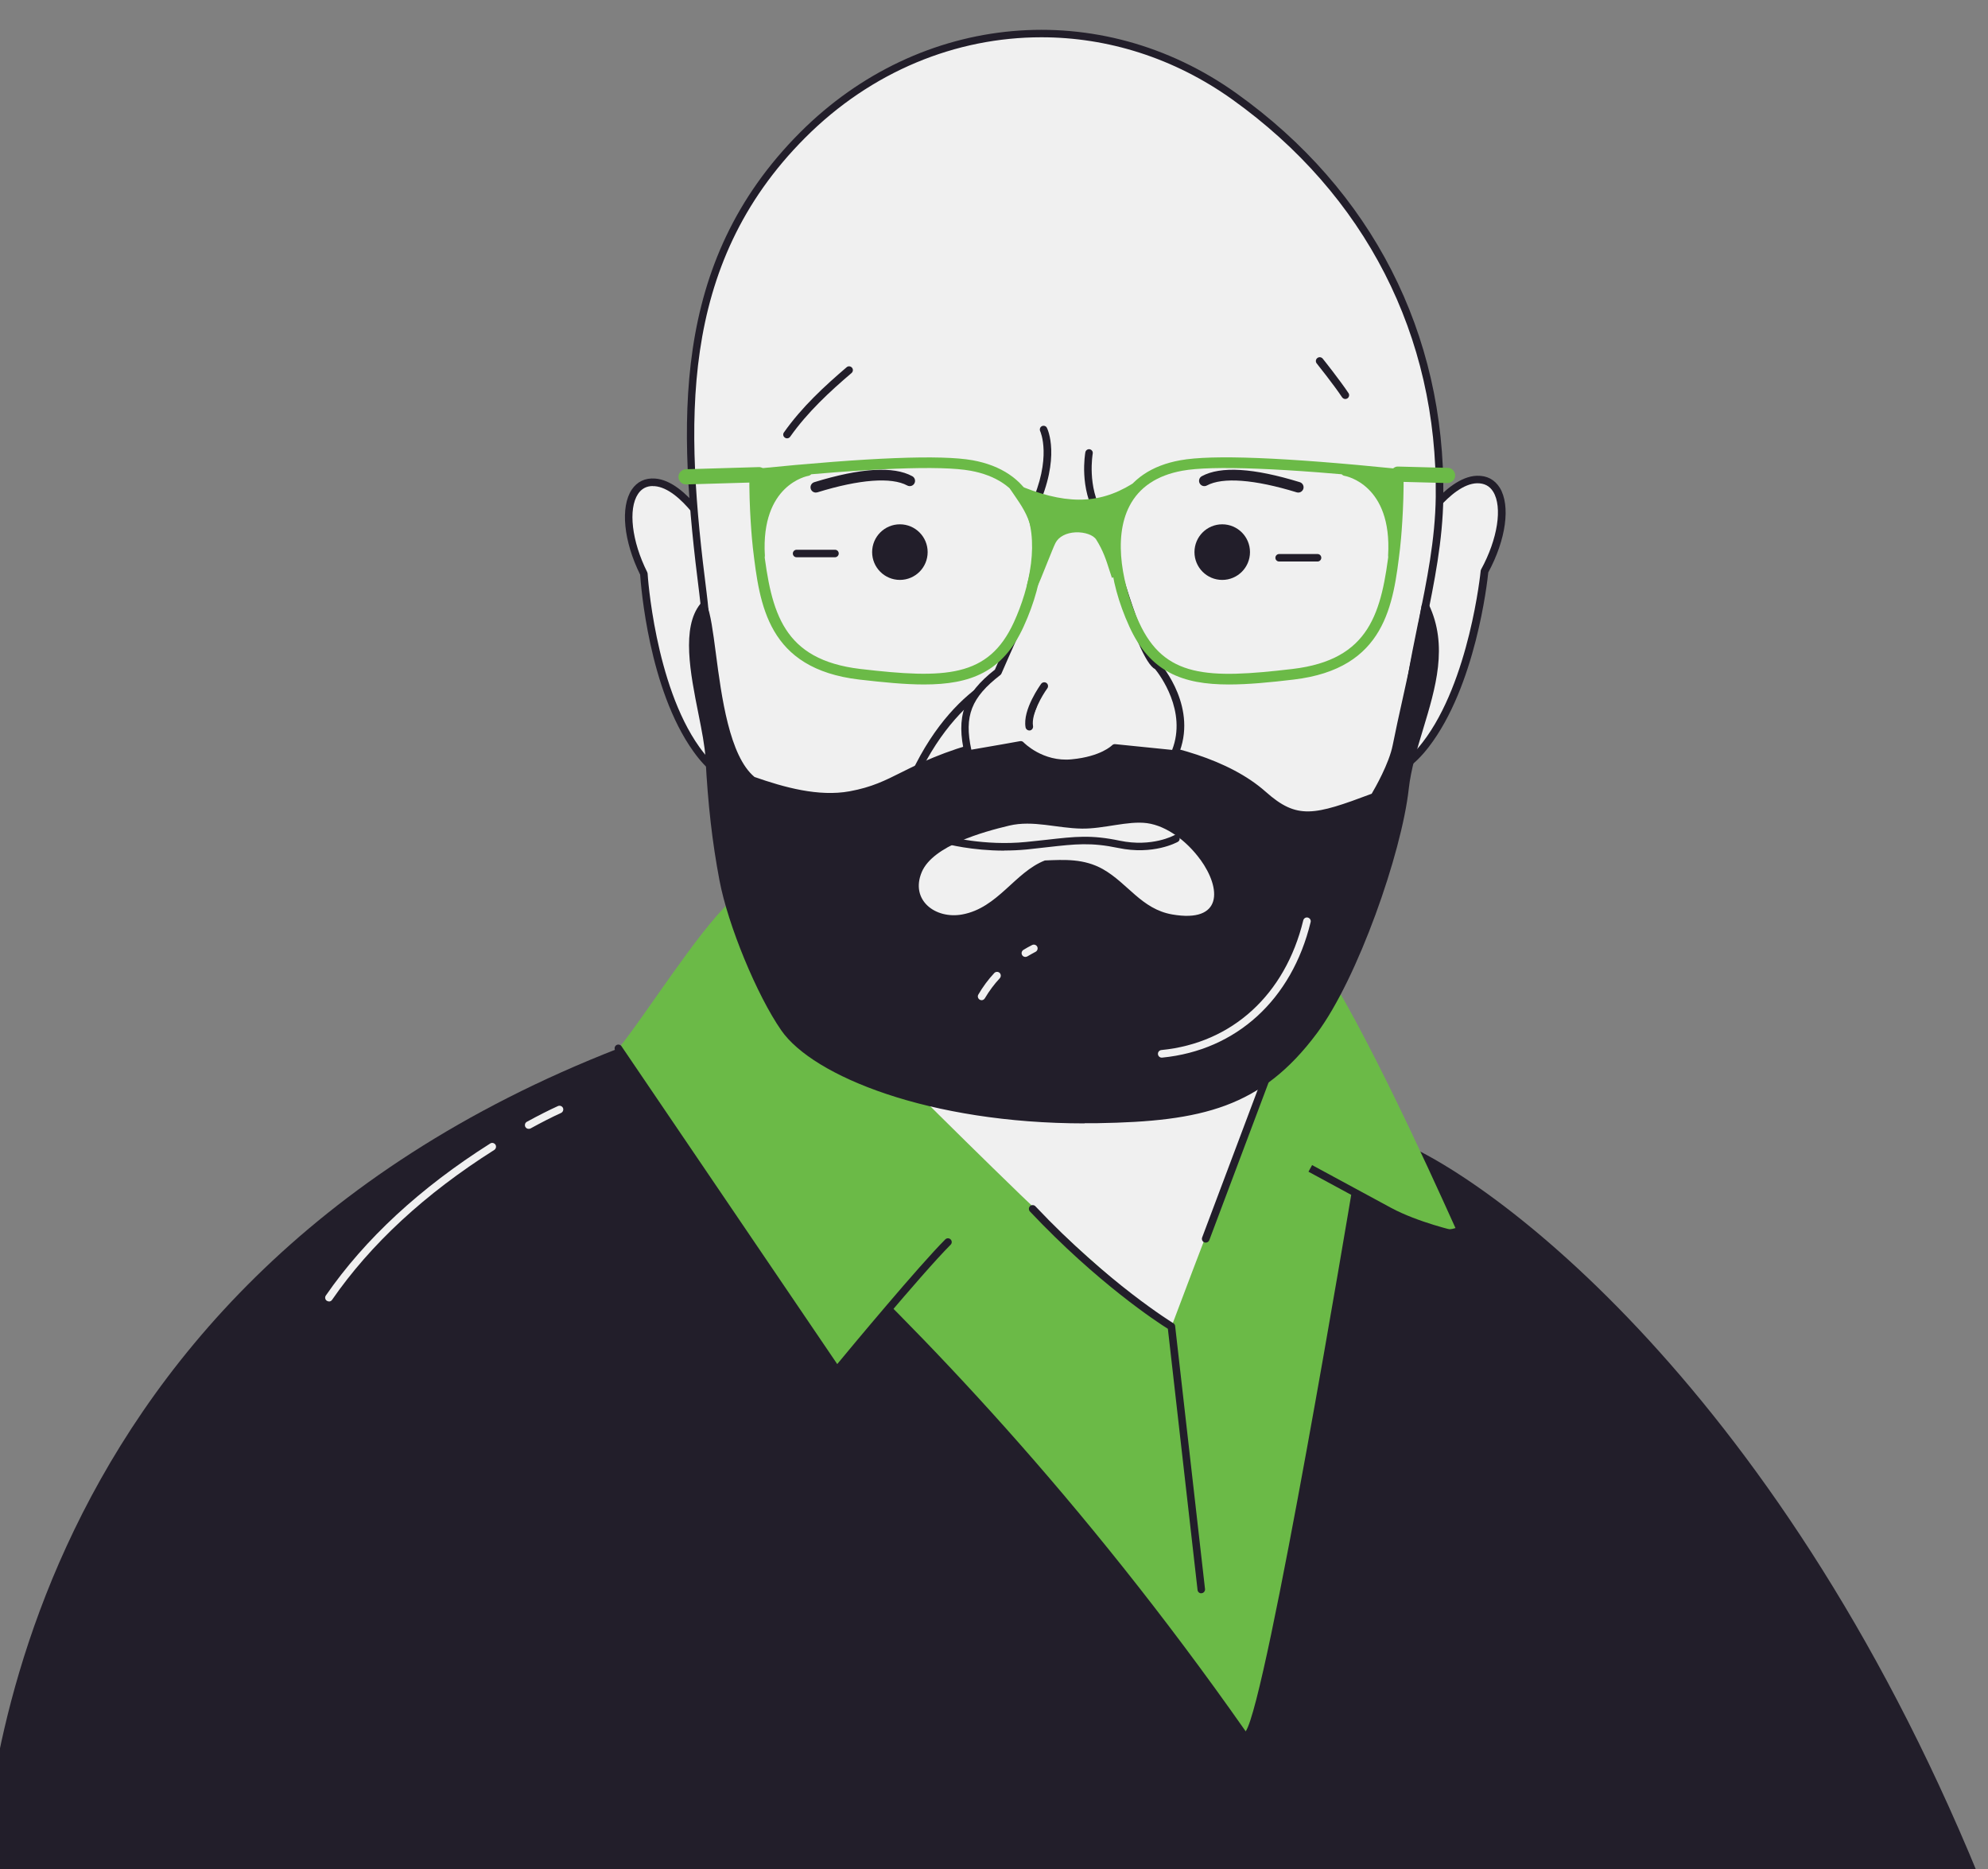 <?xml version="1.0" encoding="UTF-8"?> <svg xmlns="http://www.w3.org/2000/svg" width="200" height="188" viewBox="0 0 200 188" fill="none"><rect x="0" y="0" width="200" height="188" fill="#808080" stroke="none"/><g clip-path="url(#clip0_847_5560)"><path d="M129.8 76.497H79.523V149.319H129.8V76.497Z" fill="#F0F0F0"></path><path d="M129.801 149.696H79.524C79.309 149.696 79.148 149.524 79.148 149.319V76.497C79.148 76.282 79.32 76.121 79.524 76.121H129.801C130.016 76.121 130.178 76.293 130.178 76.497V149.319C130.178 149.535 130.005 149.696 129.801 149.696ZM79.911 148.933H129.425V76.874H79.911V148.933Z" fill="#221E2A"></path><path d="M132.5 191.039C126.872 161.215 67.784 103.288 62.221 105.461C-0.709 129.96 -1.506 185.952 -2 191.039H132.5Z" fill="#221E2A"></path><path d="M200 191.039C179.571 139.625 149.391 117.952 140.15 114.605C139.134 114.238 130.246 112.737 130.032 113.094C123.333 124.377 122.085 178.21 122 191.039H200Z" fill="#221E2A"></path><path d="M132.765 96.545C131.068 98.201 117.857 133.435 117.857 133.435C111.843 129.025 103.336 120.83 102.691 120.206C87.805 105.805 73.391 90.769 73.391 90.769C70.147 93.781 64.659 102.525 62.221 105.45C60.62 107.375 92.08 126.756 125.322 174.153C127.448 171.066 135.977 119.948 135.977 119.948C135.977 119.948 143.334 124.573 146.427 123.529C143.42 116.861 137.244 103.341 132.765 96.534V96.545Z" fill="#6BBA47"></path><path d="M149.337 57.483C151.872 52.847 151.635 48.158 148.575 48.255C145.514 48.352 142.355 53.697 142.355 53.697L136.416 74.357C136.416 74.357 138.585 81.187 143.43 74.906C148.263 68.625 149.337 57.472 149.337 57.472V57.483Z" fill="#F0F0F0"></path><path d="M139.628 77.939C139.478 77.939 139.327 77.928 139.177 77.896C137.04 77.519 136.084 74.583 136.051 74.465C136.03 74.39 136.03 74.314 136.051 74.239L141.991 53.579C141.991 53.579 142.012 53.514 142.034 53.493C142.163 53.267 145.342 47.965 148.575 47.857C149.595 47.825 150.368 48.244 150.884 49.062C151.98 50.858 151.518 54.267 149.725 57.58C149.617 58.666 148.435 69.034 143.741 75.132C142.302 76.992 140.927 77.939 139.649 77.939H139.628ZM136.814 74.336C136.997 74.831 137.823 76.885 139.317 77.143C140.423 77.337 141.712 76.508 143.13 74.659C147.845 68.539 148.951 57.536 148.961 57.429C148.961 57.375 148.983 57.332 149.004 57.278C150.67 54.235 151.174 51.008 150.219 49.459C149.863 48.879 149.326 48.599 148.586 48.61C145.901 48.696 143 53.342 142.7 53.826L136.814 74.325V74.336Z" fill="#221E2A"></path><path d="M64.777 57.719C62.414 52.987 62.822 48.308 65.873 48.523C68.923 48.739 71.887 54.191 71.887 54.191L77.064 75.056C77.064 75.056 74.648 81.799 70.04 75.347C65.432 68.894 64.766 57.708 64.766 57.708L64.777 57.719Z" fill="#F0F0F0"></path><path d="M73.821 78.52C72.511 78.52 71.136 77.53 69.74 75.562C65.272 69.303 64.477 58.903 64.402 57.806C62.737 54.439 62.393 51.008 63.553 49.255C64.09 48.449 64.906 48.061 65.905 48.137C69.127 48.363 72.103 53.772 72.231 54.009C72.242 54.041 72.264 54.063 72.264 54.095L77.441 74.96C77.462 75.035 77.451 75.11 77.43 75.186C77.387 75.304 76.324 78.208 74.175 78.498C74.057 78.52 73.939 78.52 73.821 78.52ZM65.68 48.889C65.035 48.889 64.541 49.158 64.187 49.685C63.177 51.202 63.553 54.439 65.111 57.547C65.132 57.59 65.143 57.644 65.153 57.698C65.153 57.806 65.873 68.851 70.352 75.132C71.705 77.025 72.94 77.896 74.068 77.745C75.561 77.541 76.474 75.519 76.667 75.024L71.533 54.332C71.254 53.837 68.526 49.094 65.841 48.9C65.787 48.9 65.723 48.9 65.669 48.9L65.68 48.889Z" fill="#221E2A"></path><path d="M143.066 62.591C143.914 58.451 144.762 54.288 144.805 49.986C144.999 33.606 137.47 19.205 124.183 9.709C110.382 -0.154 92.638 1.664 80.727 13.602C67.666 26.68 68.558 42.748 70.706 59.655C72.07 70.378 70.749 94.104 81.403 101.535C88.213 106.279 97.772 108.956 102.638 110.074C104.775 110.57 106.966 110.763 109.146 110.645C117.728 110.193 122.551 107.526 128.663 102.686C135.526 97.244 140.906 81.585 141.314 73.906C141.519 70.088 142.292 66.356 143.066 62.602V62.591Z" fill="#F0F0F0"></path><path d="M107.935 111.053C106.13 111.053 104.337 110.849 102.564 110.44C97.516 109.278 88.032 106.611 81.201 101.847C72.641 95.878 71.685 79.713 70.987 67.915C70.804 64.85 70.632 61.957 70.353 59.709C68.205 42.77 67.357 26.486 80.481 13.333C92.597 1.191 110.673 -0.423 124.422 9.408C138.019 19.13 145.398 33.542 145.204 49.997C145.15 54.396 144.291 58.601 143.454 62.677L143.411 62.86C142.67 66.463 141.907 70.195 141.703 73.927C141.284 81.875 135.721 97.588 128.911 102.987C122.778 107.848 117.816 110.58 109.181 111.032C108.772 111.053 108.353 111.064 107.935 111.064V111.053ZM104.755 3.75C96.184 3.75 87.667 7.171 80.997 13.86C68.119 26.766 68.957 42.856 71.084 59.601C71.374 61.871 71.545 64.785 71.728 67.861C72.415 79.509 73.361 95.459 81.62 101.212C88.355 105.912 97.731 108.536 102.725 109.688C104.841 110.171 106.989 110.365 109.127 110.247C117.601 109.795 122.273 107.235 128.427 102.363C135.087 97.082 140.521 81.671 140.94 73.862C141.145 70.077 141.918 66.323 142.659 62.688L142.702 62.505C143.529 58.472 144.388 54.299 144.442 49.975C144.636 33.779 137.364 19.582 123.981 10.01C118.106 5.815 111.426 3.75 104.777 3.75H104.755Z" fill="#221E2A"></path><path d="M122.96 58.333C124.503 58.333 125.753 57.081 125.753 55.536C125.753 53.992 124.503 52.74 122.96 52.74C121.418 52.74 120.168 53.992 120.168 55.536C120.168 57.081 121.418 58.333 122.96 58.333Z" fill="#221E2A"></path><path d="M90.533 58.332C92.075 58.332 93.325 57.081 93.325 55.536C93.325 53.992 92.075 52.74 90.533 52.74C88.991 52.74 87.74 53.992 87.74 55.536C87.74 57.081 88.991 58.332 90.533 58.332Z" fill="#221E2A"></path><path d="M140.102 132.961C143.088 136.091 145.418 138.651 143.56 142.77L140.102 132.961Z" fill="#221E2A"></path><path d="M143.56 143.157C143.56 143.157 143.453 143.157 143.399 143.125C143.205 143.039 143.12 142.813 143.205 142.619C144.903 138.855 143.023 136.596 139.823 133.23C139.672 133.079 139.683 132.833 139.833 132.693C139.983 132.553 140.231 132.553 140.369 132.703C143.216 135.682 145.902 138.511 143.904 142.931C143.839 143.071 143.699 143.157 143.56 143.157Z" fill="#221E2A"></path><path d="M85.412 37.231C83.167 39.156 80.923 41.232 79.172 43.716L85.412 37.231Z" fill="#F0F0F0"></path><path d="M79.171 44.092C79.095 44.092 79.02 44.071 78.956 44.017C78.784 43.899 78.741 43.662 78.87 43.49C80.685 40.92 82.973 38.822 85.175 36.94C85.336 36.8 85.572 36.822 85.712 36.983C85.851 37.145 85.83 37.381 85.669 37.521C83.499 39.371 81.254 41.436 79.493 43.931C79.418 44.039 79.299 44.092 79.181 44.092H79.171Z" fill="#221E2A"></path><path d="M99.201 74.852C91.146 77.003 90.362 79.089 85.539 79.971C82.274 80.574 78.74 79.552 75.712 78.498C71.759 75.325 71.899 63.667 70.749 60.978C68.161 64.161 71.136 72.163 71.351 76.228C71.576 80.466 71.963 84.316 72.747 88.478C73.553 92.748 76.378 99.782 78.902 103.428C81.812 107.612 93.219 112.893 110.404 112.602C120.091 112.44 126.461 111.366 132.176 103.708C136.171 98.352 140.607 85.919 141.337 79.326C142.014 73.26 146.256 66.99 143.399 60.967C142.679 65.377 141.208 71.324 140.478 75.024C140.048 77.218 138.244 80.154 138.244 80.154C132.208 82.423 130.403 82.897 127.074 79.939C120.06 73.701 103.584 73.561 99.18 74.852H99.201Z" fill="#221E2A"></path><path d="M109.125 113C93.508 113 81.801 108.257 78.6 103.643C76.141 100.105 73.23 93.049 72.382 88.554C71.651 84.704 71.222 80.918 70.975 76.25C70.91 75.056 70.599 73.475 70.266 71.808C69.449 67.732 68.537 63.108 70.459 60.741C70.545 60.634 70.674 60.58 70.803 60.602C70.932 60.623 71.05 60.709 71.103 60.827C71.49 61.742 71.727 63.495 72.016 65.71C72.586 70.077 73.38 76.056 75.905 78.154C78.88 79.197 82.349 80.165 85.475 79.595C87.709 79.186 89.03 78.519 90.705 77.68C92.542 76.766 94.819 75.616 99.094 74.475C103.304 73.249 119.995 73.12 127.341 79.649C130.499 82.456 132.186 82.025 137.996 79.842C138.319 79.294 139.747 76.809 140.112 74.949C140.38 73.594 140.745 71.927 141.144 70.141C141.809 67.119 142.572 63.688 143.023 60.903C143.045 60.741 143.184 60.612 143.345 60.591C143.507 60.559 143.667 60.655 143.742 60.806C145.719 64.957 144.419 69.216 143.173 73.335C142.572 75.325 141.938 77.39 141.723 79.369C141.004 85.822 136.6 98.416 132.486 103.934C126.912 111.409 120.929 112.807 110.425 112.979C109.984 112.979 109.555 112.979 109.125 112.979V113ZM70.631 61.871C69.514 64.14 70.309 68.109 71.007 71.658C71.34 73.357 71.662 74.96 71.727 76.207C71.974 80.832 72.403 84.596 73.123 88.403C73.961 92.813 76.807 99.728 79.224 103.203C81.758 106.848 92.434 112.548 110.414 112.215C120.671 112.043 126.504 110.688 131.884 103.482C135.934 98.061 140.262 85.65 140.971 79.294C141.196 77.24 141.841 75.142 142.454 73.12C143.538 69.561 144.644 65.904 143.549 62.387C143.087 64.904 142.464 67.754 141.895 70.324C141.498 72.099 141.133 73.755 140.864 75.11C140.423 77.336 138.651 80.24 138.576 80.359C138.533 80.434 138.468 80.488 138.383 80.52C132.378 82.768 130.317 83.338 126.826 80.23C119.801 73.992 103.272 74.056 99.298 75.218C95.098 76.336 92.853 77.465 91.049 78.369C89.384 79.197 87.945 79.918 85.614 80.348C82.284 80.961 78.676 79.939 75.593 78.853C75.55 78.842 75.518 78.821 75.486 78.788C72.682 76.54 71.866 70.335 71.275 65.807C71.071 64.226 70.878 62.806 70.653 61.871H70.631Z" fill="#221E2A"></path><path d="M120.757 86.467C119.457 84.671 117.427 83.079 115.397 82.8C113.475 82.542 111.037 83.38 108.845 83.348C106.332 83.316 103.948 82.477 101.531 83.047C98.921 83.671 93.862 85.058 92.734 87.715C91.542 90.543 94.099 92.479 96.805 91.984C100.393 91.328 102.089 87.736 105.118 86.553C107.105 86.467 109.049 86.36 110.951 87.424C113.464 88.844 114.839 91.447 117.932 91.984C123.023 92.866 122.883 89.392 120.757 86.456V86.467Z" fill="#F0F0F0"></path><path d="M104.977 43.2C104.977 43.2 106.341 45.943 104 51.008L104.977 43.2Z" fill="#F0F0F0"></path><path d="M104.002 51.384C103.948 51.384 103.895 51.374 103.841 51.352C103.648 51.266 103.572 51.04 103.658 50.847C105.882 46.039 104.657 43.393 104.646 43.372C104.561 43.189 104.636 42.952 104.818 42.866C105.001 42.78 105.237 42.845 105.323 43.038C105.388 43.157 106.741 45.996 104.346 51.18C104.281 51.32 104.142 51.406 104.002 51.406V51.384Z" fill="#221E2A"></path><path d="M110.64 52.18C110.51 52.18 110.381 52.116 110.318 51.997C108.545 49.104 109.168 45.641 109.19 45.491C109.233 45.286 109.426 45.157 109.63 45.189C109.834 45.232 109.973 45.426 109.93 45.63C109.93 45.663 109.34 48.964 110.951 51.599C111.058 51.782 111.005 52.008 110.823 52.126C110.758 52.169 110.693 52.18 110.618 52.18H110.64Z" fill="#221E2A"></path><path d="M103.714 58.902C103.445 60.892 105.346 55.45 105.862 54.439C106.753 52.697 109.879 52.869 110.62 54.062C111.78 55.912 111.887 57.343 112.693 59.225C111.834 55.514 111.264 52.073 114.067 49.008C110.029 51.481 106.195 50.825 101.963 48.997C103.542 51.342 105.26 53.159 103.703 58.913L103.714 58.902Z" fill="#6BBA47"></path><path d="M103.765 59.73C103.765 59.73 103.669 59.73 103.615 59.709C103.228 59.612 103.282 59.16 103.325 58.859C103.325 58.848 103.325 58.827 103.325 58.816C104.71 53.686 103.464 51.868 102.014 49.76L101.638 49.212C101.542 49.072 101.553 48.889 101.66 48.76C101.767 48.631 101.95 48.588 102.1 48.653C107.03 50.782 110.435 50.793 113.862 48.696C114.022 48.599 114.237 48.631 114.356 48.782C114.473 48.932 114.473 49.136 114.345 49.276C111.702 52.169 112.175 55.321 113.056 59.15C113.098 59.343 112.992 59.537 112.809 59.601C112.626 59.666 112.422 59.569 112.336 59.386C112.025 58.666 111.82 58.009 111.617 57.375C111.294 56.353 110.983 55.385 110.284 54.278C109.995 53.815 109.136 53.514 108.223 53.546C107.267 53.589 106.504 53.987 106.182 54.622C106.021 54.934 105.709 55.74 105.366 56.579C104.313 59.236 104.087 59.73 103.754 59.73H103.765ZM102.992 49.825C104.098 51.46 105.022 53.18 104.581 56.504C104.614 56.428 104.635 56.364 104.667 56.289C105.022 55.385 105.333 54.6 105.505 54.256C105.956 53.374 106.966 52.815 108.19 52.761C109.382 52.707 110.489 53.148 110.929 53.847C111.219 54.299 111.434 54.718 111.628 55.138C111.531 53.374 111.788 51.696 112.755 50.115C109.254 51.632 105.935 50.943 103.003 49.825H102.992Z" fill="#6BBA47"></path><path d="M90.372 82.585C90.372 82.585 90.297 82.585 90.254 82.563C90.05 82.499 89.942 82.284 90.007 82.079C94.035 69.41 101.693 67.281 102.015 67.205C102.219 67.151 102.423 67.27 102.477 67.474C102.531 67.678 102.412 67.883 102.208 67.937C102.133 67.958 94.625 70.066 90.727 82.305C90.673 82.467 90.522 82.574 90.361 82.574L90.372 82.585Z" fill="#221E2A"></path><path d="M102.262 63.419C101.564 64.925 100.404 67.603 100.404 67.603C97.257 70.044 96.559 72.152 97.429 75.841C99.234 75.54 102.692 74.927 102.692 74.927C102.692 74.927 104.7 77.067 107.848 76.755C110.994 76.454 112.144 75.228 112.144 75.228L118.159 75.841C120.167 71.26 116.44 66.99 116.44 66.99C115.807 66.947 114.399 63.957 112.52 57.773" fill="#F0F0F0"></path><path d="M107.224 77.164C104.743 77.164 103.068 75.798 102.563 75.336C101.811 75.465 99.04 75.96 97.493 76.218C97.289 76.239 97.107 76.121 97.064 75.927C96.151 72.077 96.945 69.829 100.092 67.356C100.297 66.882 101.295 64.602 101.918 63.258C102.004 63.064 102.23 62.989 102.423 63.075C102.616 63.161 102.692 63.387 102.606 63.581C101.908 65.086 100.748 67.754 100.748 67.754C100.726 67.807 100.683 67.861 100.63 67.904C97.719 70.152 96.978 72.013 97.719 75.411C99.588 75.099 102.627 74.551 102.627 74.551C102.756 74.529 102.885 74.572 102.971 74.669C102.992 74.691 104.904 76.669 107.815 76.379C110.758 76.1 111.864 74.981 111.874 74.97C111.961 74.884 112.079 74.841 112.187 74.852L117.921 75.433C119.436 71.539 116.665 67.861 116.214 67.313C115.28 66.85 113.916 63.678 112.154 57.891C112.09 57.687 112.208 57.472 112.412 57.418C112.616 57.353 112.83 57.472 112.884 57.676C114.925 64.387 116.139 66.463 116.504 66.635C116.601 66.635 116.665 66.678 116.73 66.753C116.891 66.936 120.586 71.26 118.512 76.003C118.448 76.153 118.287 76.239 118.126 76.229L112.284 75.637C111.875 75.981 110.564 76.885 107.89 77.143C107.665 77.164 107.439 77.175 107.235 77.175L107.224 77.164Z" fill="#221E2A"></path><path d="M101.035 85.564C97.76 85.564 95.268 84.908 95.139 84.865C94.935 84.811 94.817 84.596 94.87 84.403C94.924 84.198 95.139 84.08 95.332 84.134C95.364 84.134 99.038 85.112 103.216 84.693C104.011 84.618 104.709 84.531 105.342 84.467C108.199 84.144 109.779 83.962 112.646 84.564C115.901 85.241 118.092 84.037 118.113 84.026C118.296 83.918 118.532 83.983 118.629 84.166C118.736 84.349 118.672 84.585 118.489 84.682C118.392 84.736 116.029 86.037 112.496 85.295C109.757 84.725 108.221 84.897 105.439 85.209C104.805 85.284 104.097 85.36 103.302 85.446C102.518 85.521 101.766 85.553 101.035 85.553V85.564Z" fill="#221E2A"></path><path d="M105.055 69.012C105.055 69.012 103.261 71.454 103.551 73.099L105.055 69.012Z" fill="#221E2A"></path><path d="M103.551 73.475C103.368 73.475 103.207 73.346 103.175 73.163C102.863 71.378 104.668 68.894 104.743 68.786C104.872 68.614 105.108 68.582 105.28 68.7C105.452 68.829 105.484 69.066 105.366 69.238C104.893 69.883 103.723 71.819 103.927 73.034C103.959 73.239 103.819 73.443 103.615 73.475C103.594 73.475 103.572 73.475 103.551 73.475Z" fill="#221E2A"></path><path d="M123.624 68.851C118.952 68.851 115.698 67.592 113.624 63.043C111.423 58.235 111.079 53.503 112.69 50.384C113.829 48.19 115.87 46.814 118.747 46.297C121.927 45.717 129.112 45.996 140.723 47.169C140.992 47.19 141.195 47.416 141.206 47.696C141.249 51.072 140.938 54.428 140.852 55.138C140.176 60.816 139.402 67.259 130.154 68.356C127.727 68.646 125.558 68.851 123.635 68.851H123.624ZM118.941 47.351C116.395 47.814 114.612 49.008 113.635 50.89C111.906 54.213 112.991 59.117 114.591 62.602C117.137 68.173 121.455 68.302 130.025 67.291C137.834 66.366 139.005 61.623 139.788 55.009C139.864 54.342 140.144 51.331 140.144 48.179C129.069 47.082 121.938 46.803 118.941 47.351Z" fill="#6BBA47"></path><path d="M135.299 47.48C135.299 47.48 140.455 48.341 140.025 55.869L140.669 47.696L135.299 47.48Z" fill="#6BBA47"></path><path d="M140.026 56.246H140.004C139.801 56.235 139.639 56.052 139.65 55.848C140.058 48.771 135.44 47.889 135.235 47.857C135.043 47.825 134.903 47.642 134.924 47.437C134.946 47.233 135.096 47.093 135.321 47.093L140.692 47.308C140.799 47.308 140.896 47.362 140.96 47.437C141.025 47.513 141.068 47.62 141.057 47.717L140.412 55.891C140.402 56.084 140.23 56.246 140.037 56.246H140.026ZM137.255 47.932C138.243 48.588 139.36 49.728 139.972 51.696L140.263 48.05L137.266 47.932H137.255Z" fill="#6BBA47"></path><path d="M82.069 49.545C81.844 49.545 81.629 49.395 81.564 49.169C81.478 48.889 81.639 48.588 81.919 48.502C86.569 47.072 89.888 46.867 91.778 47.9C92.036 48.04 92.133 48.362 91.993 48.62C91.854 48.879 91.531 48.975 91.274 48.836C89.684 47.975 86.473 48.212 82.23 49.524C82.176 49.535 82.123 49.545 82.069 49.545Z" fill="#221E2A"></path><path d="M92.962 68.85C91.04 68.85 88.87 68.635 86.443 68.356C77.195 67.27 76.422 60.827 75.745 55.138C75.659 54.428 75.348 51.072 75.391 47.695C75.391 47.426 75.606 47.201 75.874 47.168C87.474 46.007 94.659 45.727 97.849 46.297C100.728 46.824 102.769 48.201 103.907 50.384C105.529 53.492 105.185 58.225 102.973 63.043C100.889 67.592 97.645 68.85 92.973 68.85H92.962ZM76.443 48.179C76.443 51.331 76.723 54.342 76.798 55.009C77.593 61.623 78.753 66.366 86.561 67.291C95.121 68.291 99.439 68.162 101.995 62.602C103.596 59.117 104.68 54.213 102.951 50.89C101.974 49.008 100.18 47.814 97.645 47.351C94.649 46.803 87.517 47.082 76.443 48.179Z" fill="#6BBA47"></path><path d="M81.286 47.48C81.286 47.48 76.131 48.341 76.56 55.869L75.916 47.696L81.286 47.48Z" fill="#6BBA47"></path><path d="M76.559 56.246C76.366 56.246 76.194 56.095 76.184 55.891L75.539 47.717C75.539 47.609 75.561 47.513 75.636 47.437C75.711 47.362 75.797 47.308 75.904 47.308L81.275 47.093C81.5 47.093 81.651 47.233 81.672 47.437C81.694 47.642 81.554 47.814 81.361 47.857C81.167 47.889 76.549 48.771 76.946 55.848C76.957 56.052 76.796 56.235 76.592 56.246H76.57H76.559ZM76.323 48.05L76.613 51.696C77.225 49.739 78.343 48.588 79.331 47.932L76.334 48.05H76.323Z" fill="#6BBA47"></path><path d="M145.633 48.588C145.633 48.588 145.623 48.588 145.612 48.588L140.65 48.459C140.231 48.459 139.898 48.093 139.908 47.674C139.919 47.254 140.264 46.889 140.693 46.932L145.655 47.061C146.074 47.061 146.406 47.426 146.397 47.846C146.386 48.255 146.041 48.588 145.633 48.588Z" fill="#6BBA47"></path><path d="M69.019 48.728C68.611 48.728 68.267 48.405 68.256 47.986C68.245 47.566 68.578 47.211 68.997 47.201L76.301 46.986C76.698 46.943 77.074 47.297 77.085 47.728C77.096 48.147 76.763 48.502 76.344 48.513L69.04 48.728C69.04 48.728 69.029 48.728 69.019 48.728Z" fill="#6BBA47"></path><path d="M84.004 56.053H80.138C79.923 56.053 79.762 55.881 79.762 55.676C79.762 55.472 79.933 55.299 80.138 55.299H84.004C84.219 55.299 84.38 55.472 84.38 55.676C84.38 55.881 84.208 56.053 84.004 56.053Z" fill="#221E2A"></path><path d="M130.618 49.545C130.618 49.545 130.51 49.545 130.456 49.524C126.213 48.222 123.002 47.975 121.412 48.836C121.155 48.975 120.833 48.879 120.693 48.62C120.553 48.362 120.65 48.04 120.907 47.9C122.808 46.867 126.117 47.072 130.767 48.502C131.047 48.588 131.207 48.889 131.122 49.169C131.047 49.395 130.843 49.545 130.618 49.545Z" fill="#221E2A"></path><path d="M132.551 56.482H128.685C128.47 56.482 128.309 56.31 128.309 56.106C128.309 55.901 128.48 55.729 128.685 55.729H132.551C132.766 55.729 132.927 55.901 132.927 56.106C132.927 56.31 132.755 56.482 132.551 56.482Z" fill="#221E2A"></path><path d="M95.388 124.938C92.38 127.949 84.218 137.844 84.218 137.844L62.221 105.45" fill="#6BBA47"></path><path d="M84.218 138.22C84.218 138.22 84.207 138.22 84.196 138.22C84.078 138.22 83.971 138.156 83.895 138.06L61.899 105.665C61.781 105.492 61.824 105.256 61.995 105.138C62.167 105.02 62.404 105.063 62.522 105.235L84.228 137.21C85.775 135.338 92.456 127.315 95.098 124.67C95.248 124.519 95.485 124.519 95.635 124.67C95.785 124.819 95.785 125.056 95.635 125.207C92.671 128.175 84.572 137.984 84.486 138.08C84.411 138.166 84.304 138.22 84.196 138.22H84.218Z" fill="#221E2A"></path><path d="M98.758 100.61C98.694 100.61 98.629 100.589 98.565 100.557C98.382 100.449 98.318 100.212 98.425 100.04C98.876 99.266 99.413 98.535 100.026 97.879C100.165 97.728 100.412 97.717 100.563 97.857C100.713 97.997 100.724 98.244 100.584 98.395C100.015 99.008 99.51 99.685 99.08 100.417C99.005 100.535 98.887 100.61 98.747 100.61H98.758Z" fill="#F0F0F0"></path><path d="M103.155 96.255C103.026 96.255 102.897 96.19 102.832 96.072C102.725 95.889 102.779 95.663 102.961 95.545C103.241 95.373 103.53 95.212 103.831 95.061C104.025 94.964 104.25 95.04 104.347 95.222C104.443 95.405 104.368 95.642 104.186 95.739C103.906 95.889 103.627 96.04 103.359 96.201C103.294 96.233 103.23 96.255 103.165 96.255H103.155Z" fill="#F0F0F0"></path><path d="M33.091 130.907C33.016 130.907 32.941 130.886 32.876 130.842C32.704 130.725 32.661 130.488 32.78 130.316C36.711 124.627 42.274 119.475 49.32 115.022C49.492 114.904 49.728 114.969 49.846 115.141C49.954 115.323 49.9 115.549 49.728 115.668C42.768 120.066 37.28 125.143 33.403 130.756C33.327 130.864 33.209 130.918 33.091 130.918V130.907Z" fill="#F0F0F0"></path><path d="M53.186 113.549C53.047 113.549 52.918 113.474 52.853 113.355C52.757 113.172 52.821 112.936 53.004 112.839C54.142 112.216 55.163 111.699 56.129 111.258C56.322 111.172 56.548 111.258 56.634 111.441C56.72 111.623 56.634 111.86 56.451 111.946C55.506 112.376 54.497 112.893 53.38 113.506C53.326 113.538 53.261 113.549 53.197 113.549H53.186Z" fill="#F0F0F0"></path><path d="M116.87 106.385C116.677 106.385 116.516 106.236 116.494 106.042C116.473 105.837 116.624 105.643 116.838 105.622C123.97 104.923 129.298 100.04 131.113 92.576C131.166 92.372 131.37 92.243 131.575 92.297C131.778 92.35 131.907 92.555 131.853 92.759C129.963 100.556 124.378 105.654 116.913 106.385C116.902 106.385 116.892 106.385 116.87 106.385Z" fill="#F0F0F0"></path><path d="M132.766 36.317C132.766 36.317 134.484 38.468 135.343 39.758L132.766 36.317Z" fill="#F0F0F0"></path><path d="M135.342 40.135C135.223 40.135 135.095 40.07 135.02 39.963C134.182 38.704 132.474 36.564 132.463 36.553C132.335 36.392 132.357 36.145 132.528 36.016C132.689 35.886 132.925 35.908 133.065 36.069C133.14 36.155 134.805 38.253 135.665 39.543C135.782 39.715 135.728 39.952 135.557 40.07C135.493 40.113 135.417 40.135 135.342 40.135Z" fill="#221E2A"></path><path d="M121.294 124.992C121.294 124.992 121.208 124.992 121.166 124.97C120.972 124.895 120.865 124.68 120.94 124.476L127.17 107.913C127.245 107.72 127.46 107.623 127.664 107.687C127.857 107.762 127.965 107.977 127.889 108.182L121.66 124.745C121.606 124.895 121.456 124.992 121.305 124.992H121.294Z" fill="#221E2A"></path><path d="M146.427 124.185C146.427 124.185 142.56 123.324 139.768 121.82C136.975 120.314 131.82 117.517 131.82 117.517" fill="#6BBA47"></path><path d="M146.427 124.562C146.427 124.562 146.373 124.562 146.34 124.562C146.18 124.53 142.388 123.669 139.585 122.163C136.793 120.657 131.637 117.861 131.637 117.861L132.002 117.195C132.002 117.195 137.158 119.991 139.95 121.497C142.667 122.959 146.47 123.82 146.513 123.831C146.716 123.874 146.845 124.078 146.802 124.282C146.759 124.465 146.61 124.583 146.427 124.583V124.562Z" fill="#221E2A"></path><path d="M120.854 160.269C120.66 160.269 120.5 160.129 120.478 159.935L117.492 133.661C116.44 133.004 110.424 129.079 103.615 121.862C103.476 121.712 103.476 121.464 103.626 121.324C103.776 121.184 104.023 121.184 104.163 121.335C111.552 129.154 117.986 133.058 118.04 133.101C118.137 133.165 118.212 133.262 118.223 133.381L121.229 159.838C121.251 160.042 121.101 160.236 120.897 160.258C120.886 160.258 120.865 160.258 120.854 160.258V160.269Z" fill="#221E2A"></path></g><defs><clipPath id="clip0_847_5560"><rect width="200" height="188" fill="white"></rect></clipPath></defs></svg> 